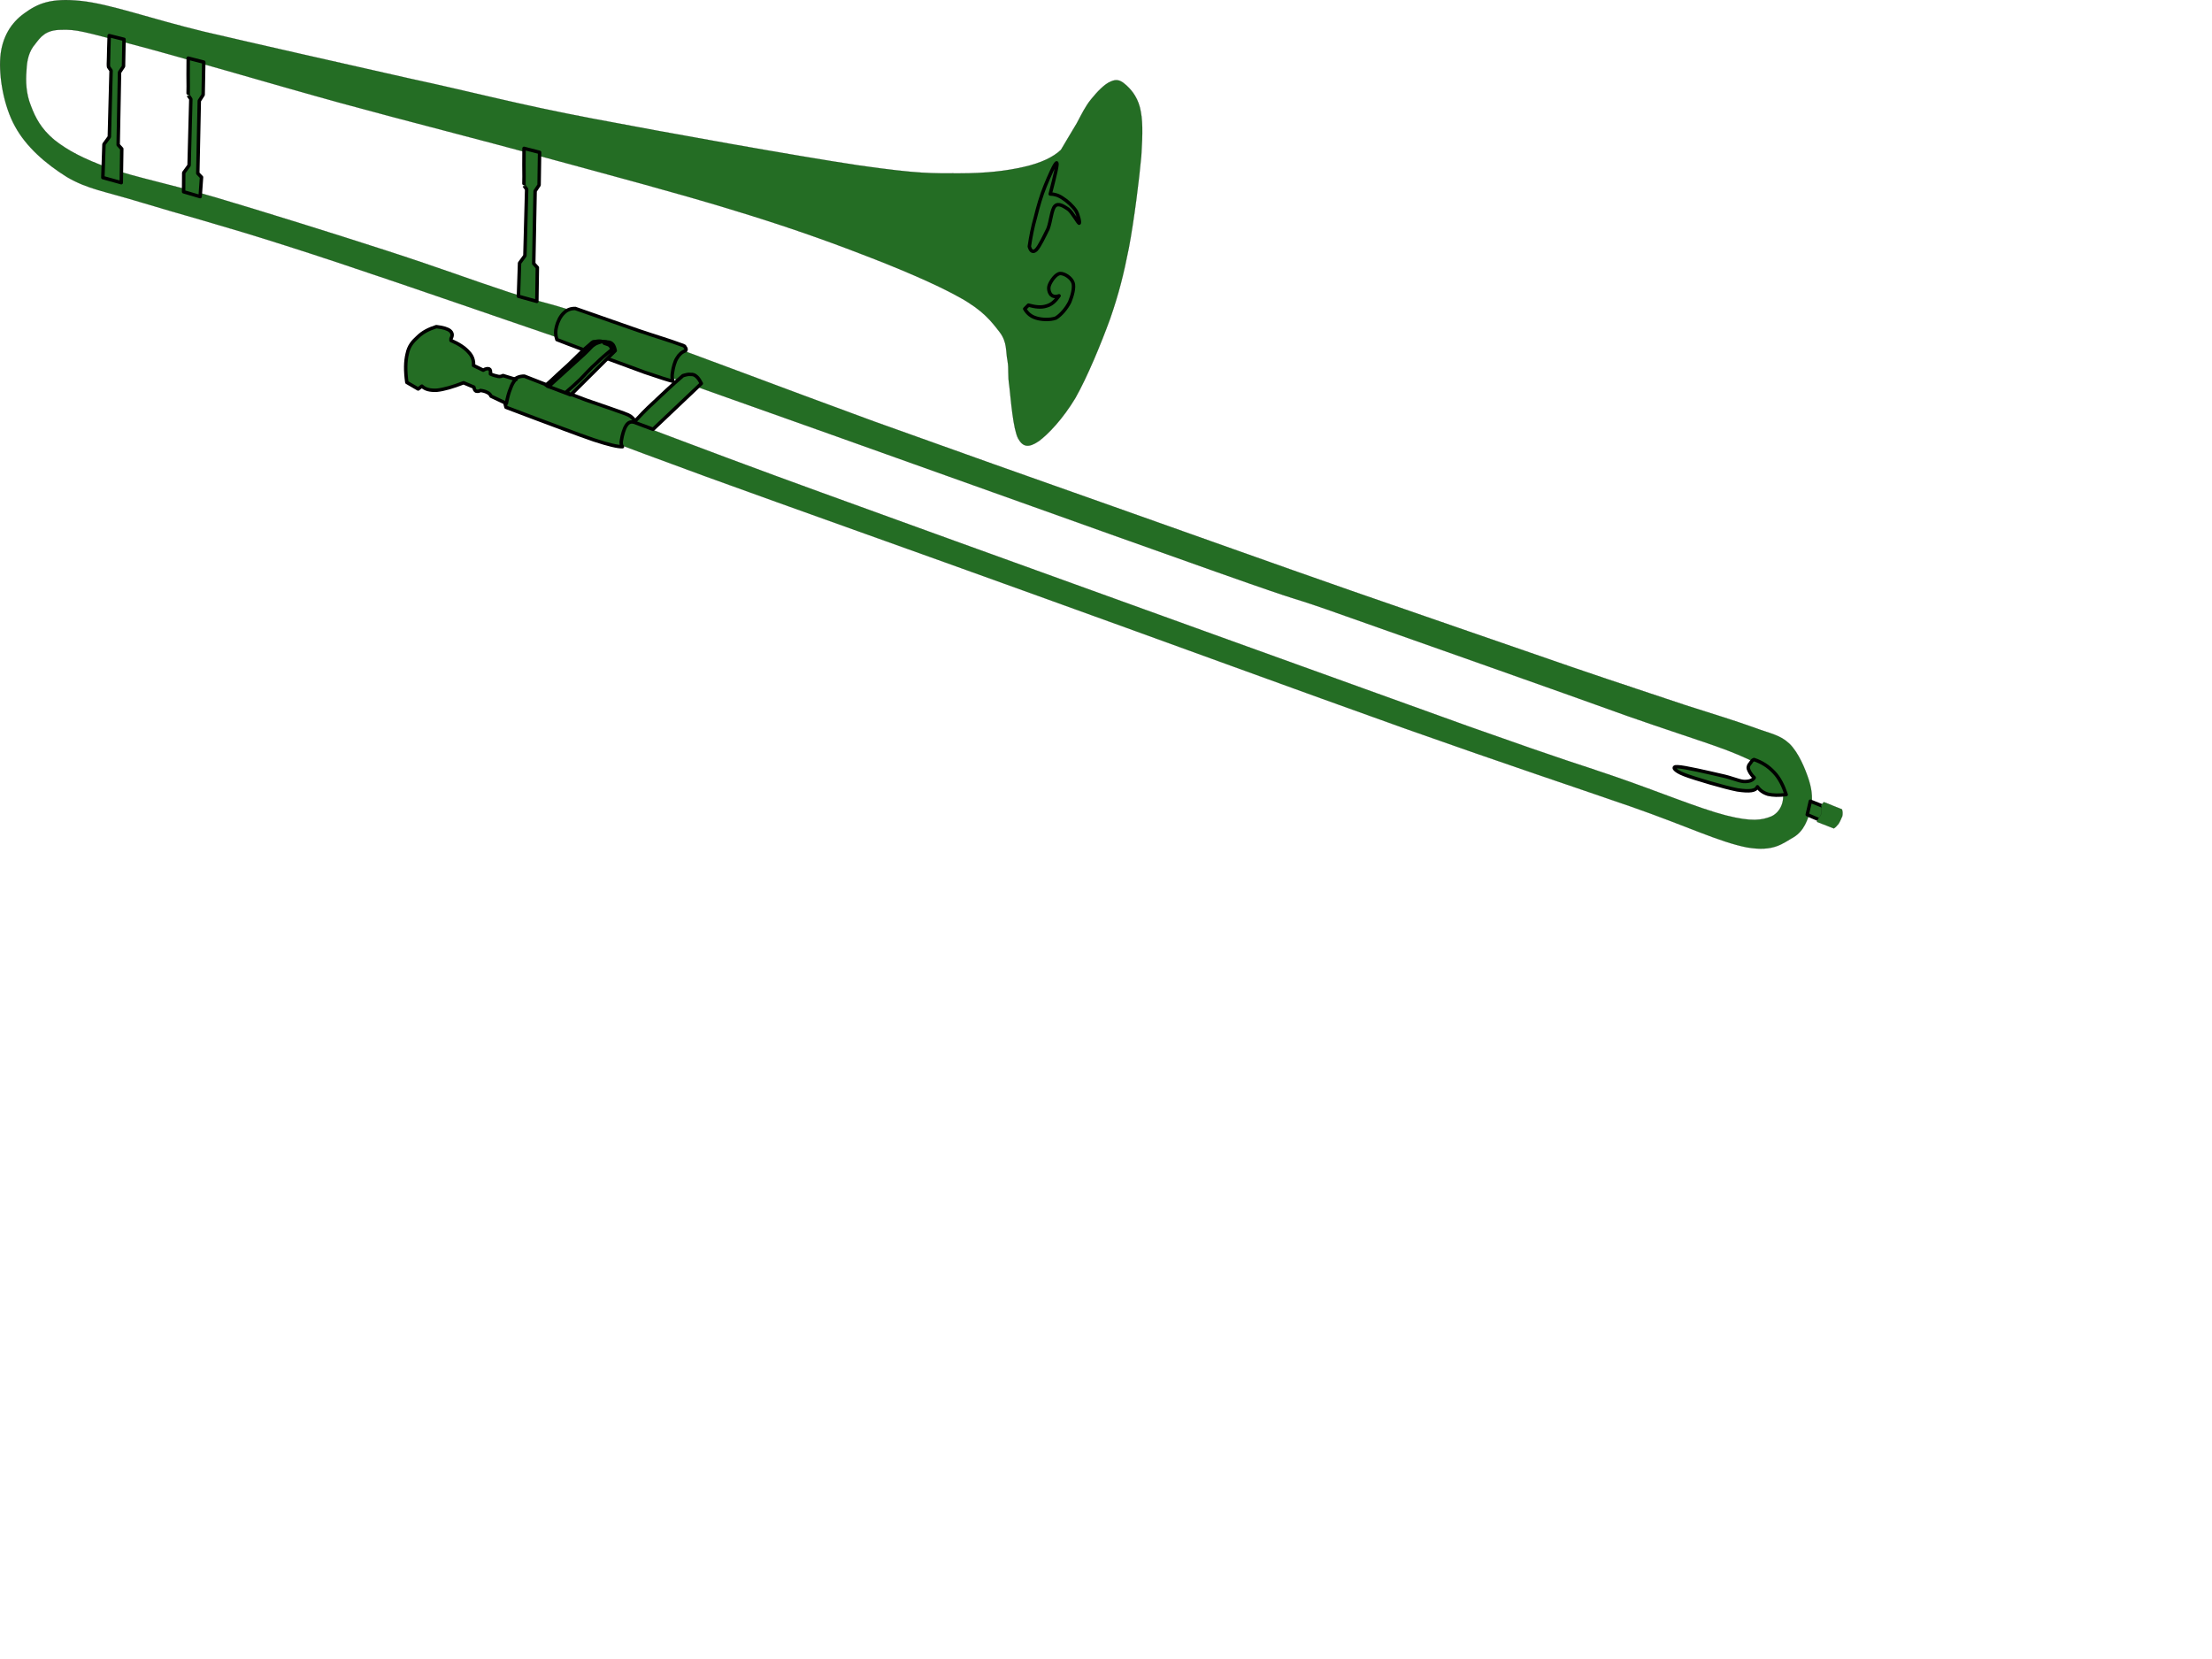 <?xml version="1.0"?><svg width="640" height="480" xmlns="http://www.w3.org/2000/svg">
 <title>green trombone</title>
 <g>
  <title>Layer 1</title>
  <g id="g5">
   <path fill="#246d24" fill-rule="evenodd" stroke="black" stroke-width="0.036" stroke-miterlimit="10" id="path7" d="m306.96,43.353c1.62,-2.7 3.096,-5.256 4.571,-7.668c1.368,-2.556 2.484,-4.932 4.177,-6.984c1.691,-2.088 3.852,-4.392 5.651,-5.112c1.584,-0.72 2.7,-0.504 4.177,0.792c1.403,1.188 3.384,3.24 4.283,6.732c0.828,3.42 0.828,7.164 0.396,14.004c-0.612,6.84 -2.088,18.576 -3.601,26.604c-1.548,7.812 -2.88,13.14 -5.399,20.448c-2.664,7.308 -6.624,16.92 -10.08,23.004c-3.564,5.94 -7.848,10.477 -10.62,12.492c-2.88,1.944 -4.536,1.729 -5.94,-0.792c-1.439,-2.771 -2.088,-11.125 -2.52,-14.94c-0.576,-3.816 -0.108,-4.932 -0.54,-7.524c-0.576,-2.736 0,-5.328 -2.304,-8.352c-2.376,-3.06 -4.752,-6.228 -11.412,-9.936c-6.876,-3.852 -17.496,-8.388 -28.656,-12.636c-11.124,-4.284 -22.572,-8.316 -37.8,-12.924c-15.516,-4.752 -34.884,-9.9 -53.82,-15.048c-19.044,-5.256 -38.952,-10.224 -59.04,-15.732c-20.268,-5.58 -47.232,-13.608 -60.876,-17.136c-13.571,-3.528 -15.299,-4.176 -19.907,-4.032c-4.608,0.036 -5.976,2.124 -7.56,4.176c-1.728,1.98 -2.376,4.572 -2.484,7.632c-0.252,3.06 -0.144,6.696 1.296,10.224c1.26,3.348 2.916,6.624 6.768,9.828c3.816,3.024 8.388,5.472 16.236,8.316c7.884,2.664 17.028,4.428 30.492,8.352c13.356,3.96 34.956,10.692 49.248,15.336c14.112,4.536 24.66,8.496 35.388,12.024c10.692,3.528 10.62,2.448 28.368,8.82c17.784,6.3 52.56,19.512 77.256,28.548c24.516,8.785 45.792,16.38 69.121,24.588c23.256,8.208 46.871,16.704 69.3,24.517c22.284,7.703 47.016,16.308 63.359,21.924c16.093,5.508 24.229,8.1 33.156,11.124c8.784,2.771 14.725,4.644 19.764,6.443c4.933,1.836 7.633,2.16 10.332,4.717c2.629,2.556 4.608,7.344 5.652,10.619c0.972,3.133 1.116,5.868 0.432,8.604c-0.827,2.736 -1.8,5.939 -4.859,7.812c-3.204,1.765 -5.652,4.32 -13.572,2.952c-8.028,-1.584 -17.1,-6.084 -33.624,-11.844c-16.632,-5.76 -35.964,-12.168 -64.944,-22.428c-29.195,-10.404 -74.124,-26.856 -108.144,-39.097c-34.164,-12.348 -69.228,-24.768 -94.5,-33.947c-25.236,-9.252 -43.236,-16.021 -55.368,-20.845l0,0c-0.288,-1.476 0.072,-2.628 0.684,-3.744c0.612,-1.08 1.692,-1.98 3.24,-2.7l0,0c18,7.02 36.9,14.148 57.672,21.924c20.664,7.704 29.628,10.872 65.628,23.94c36.144,13.104 116.352,42.012 148.716,53.676c31.932,11.304 29.808,10.224 42.372,14.544c12.491,4.284 24.479,9.288 32.22,11.268c7.488,1.908 10.439,1.404 13.176,0.288c2.808,-1.296 4.032,-4.824 3.096,-7.523c-1.188,-2.772 -2.376,-5.509 -9.827,-9.036c-7.668,-3.601 -15.48,-5.688 -34.956,-12.492c-19.729,-7.128 -61.021,-21.672 -81.108,-28.764c-19.908,-7.093 -7.56,-2.196 -37.8,-12.925c-30.672,-10.836 -109.224,-39.023 -143.46,-51.12c-34.02,-12.132 -38.556,-13.788 -59.58,-20.952c-21.204,-7.272 -47.772,-16.488 -65.952,-22.248c-18.18,-5.832 -31.392,-9.324 -42.012,-12.564c-10.692,-3.276 -15.408,-3.78 -21.528,-7.344c-6.228,-3.888 -11.844,-8.784 -15.048,-14.688c-3.312,-5.976 -4.68,-14.436 -4.248,-19.98c0.465,-5.687 3.022,-9.935 6.982,-12.743c3.852,-2.772 7.524,-4.464 16.272,-3.564c8.712,0.936 19.62,5.004 35.64,8.892c16.02,3.744 40.608,9.288 59.58,13.572c18.756,4.032 30.924,7.416 52.74,11.556c21.888,4.176 59.148,10.872 77.184,13.572c17.712,2.52 20.88,2.268 28.944,2.304c7.92,0 13.824,-0.72 18.828,-1.872c4.896,-1.116 8.46,-2.808 10.692,-4.932l0,0z"/>
   <path fill="#246d24" fill-rule="evenodd" stroke="black" stroke-width="0.998" stroke-linecap="round" stroke-linejoin="round" stroke-miterlimit="10" id="path9" d="m297.815,71.325c0.396,-2.772 0.937,-5.544 1.765,-8.46c0.756,-3.096 1.691,-6.3 2.808,-9.036c1.116,-2.736 2.988,-7.092 3.384,-6.696c0.252,0.396 -0.432,3.348 -1.908,9l0,0c1.152,0 2.412,0.36 3.637,1.224c1.296,0.792 2.88,2.268 3.779,3.6c0.721,1.188 1.261,3.6 0.937,3.636c-0.396,-0.216 -1.98,-3.132 -3.096,-4.032c-1.261,-0.828 -2.881,-1.98 -3.889,-0.936c-0.972,0.936 -1.188,4.428 -2.016,6.588c-1.044,2.088 -2.448,5.076 -3.384,6.048c-0.9,0.864 -1.62,0.504 -2.017,-0.936l0,0z"/>
   <path fill="#246d24" fill-rule="evenodd" stroke="black" stroke-width="0.998" stroke-linecap="round" stroke-linejoin="round" stroke-miterlimit="10" id="path11" d="m297.563,88.281c1.98,0.54 3.672,0.756 5.22,0.252c1.513,-0.396 2.629,-1.512 3.637,-2.952l0,0c-1.044,0.396 -1.8,0.18 -2.269,-0.252c-0.576,-0.576 -0.936,-1.8 -0.54,-2.844c0.433,-1.152 1.836,-3.24 3.097,-3.348c1.115,-0.108 3.239,1.152 3.744,2.664c0.468,1.332 -0.217,3.78 -0.937,5.544c-0.864,1.764 -2.484,3.744 -4.032,4.68c-1.691,0.612 -4.176,0.468 -5.651,0c-1.513,-0.432 -2.628,-1.368 -3.349,-2.664l0,0c0.361,-0.361 0.721,-0.72 1.08,-1.08l0,0z"/>
   <path fill="#246d24" fill-rule="evenodd" stroke="black" stroke-width="0.998" stroke-linecap="round" stroke-linejoin="round" stroke-miterlimit="10" id="path13" d="m194.712,110.313c-0.288,-0.648 -0.324,-1.692 -0.108,-2.736c0.18,-1.188 0.612,-3.024 1.296,-3.996c0.576,-1.008 1.404,-1.764 2.484,-2.124l0,0c0.252,-0.36 0.108,-0.684 -0.144,-0.972c-0.324,-0.324 0.432,-0.216 -1.764,-0.936c-2.34,-0.9 -6.696,-2.196 -11.7,-3.888c-5.112,-1.764 -11.088,-3.852 -18.324,-6.408l0,0c-1.296,-0.036 -2.448,0.396 -3.312,1.296c-1.008,0.9 -1.764,2.484 -2.124,3.924c-0.36,1.332 -0.324,2.448 0.108,3.78l0,0c1.368,0.504 4.068,1.62 8.388,3.204c4.32,1.584 12.636,4.644 17.028,6.264c4.176,1.44 6.948,2.304 8.172,2.592l0,0z"/>
   <path fill="#246d24" fill-rule="evenodd" stroke="black" stroke-width="0.998" stroke-linecap="round" stroke-linejoin="round" stroke-miterlimit="10" id="path15" d="m180.096,129.249c-0.324,-0.324 -0.504,-1.151 -0.252,-2.088c0.144,-1.08 0.72,-3.204 1.332,-4.032c0.54,-0.9 1.296,-1.188 2.124,-1.008l0,0c0.288,-0.396 0.252,-0.685 -0.252,-1.152c-0.504,-0.396 -0.396,-0.648 -2.592,-1.44c-2.304,-0.864 -6.12,-2.124 -10.872,-3.78c-4.824,-1.8 -10.728,-4.104 -17.856,-6.912l0,0c-1.296,-0.036 -2.448,0.396 -3.312,1.296c-1.008,0.9 -1.764,2.484 -2.124,3.924c-0.36,1.332 -0.324,2.448 0.108,3.78l0,0c1.368,0.54 4.068,1.548 8.388,3.168c4.32,1.584 12.636,4.788 17.028,6.265c4.247,1.403 6.912,2.015 8.28,1.979l0,0z"/>
   <path fill="#246d24" fill-rule="evenodd" stroke="black" stroke-width="0.998" stroke-linecap="round" stroke-linejoin="round" stroke-miterlimit="10" id="path17" d="m507.479,219.753c-0.468,0.145 -0.756,0.612 -1.008,1.008c-0.396,0.396 -0.792,1.009 -0.612,1.692c0.216,0.685 0.685,1.584 1.692,2.556l0,0c-0.468,0.828 -1.656,1.188 -3.168,1.08c-1.548,-0.18 -3.313,-1.08 -6.408,-1.728c-3.312,-0.756 -10.8,-2.521 -12.6,-2.521c-1.765,-0.144 -1.08,1.116 1.907,2.269c2.845,1.116 11.809,3.744 15.372,4.428c3.601,0.54 5.364,0.288 5.832,-0.899l0,0c0.685,1.008 1.656,1.728 3.061,2.159c1.404,0.324 3.06,0.36 5.256,0.108l0,0c-0.864,-2.592 -1.944,-4.788 -3.528,-6.444c-1.62,-1.728 -3.456,-2.916 -5.796,-3.708l0,0z"/>
   <path fill="#246d24" fill-rule="evenodd" stroke="black" stroke-width="0.998" stroke-linecap="round" stroke-linejoin="round" stroke-miterlimit="10" id="path19" d="m523.788,231.813l4.535,1.8l0,0c-0.144,1.08 -0.359,2.052 -0.647,2.628c-0.324,0.54 -0.72,0.972 -1.188,1.008l0,0l-3.6,-1.548l0,0c0.288,-1.296 0.576,-2.592 0.9,-3.888l0,0z"/>
   <path fill="#246d24" fill-rule="evenodd" stroke="black" stroke-width="0.036" stroke-linecap="round" stroke-linejoin="round" stroke-miterlimit="10" id="path21" d="m527.676,232.065l-0.828,1.008l0,0c0.144,0.072 0.108,0.288 0.18,0.792c-0.071,0.432 -0.036,1.188 -0.18,1.836c-0.216,0.54 -0.792,1.044 -0.9,1.368c-0.18,0.18 -0.18,0.18 0,0l0,0l-0.252,0.72l4.896,1.908l0,0c0.468,-0.288 0.864,-0.72 1.332,-1.296c0.468,-0.685 0.792,-1.584 1.116,-2.269c0.144,-0.684 0.107,-1.439 -0.108,-1.979l0,0c-1.728,-0.684 -3.493,-1.368 -5.256,-2.088l0,0z"/>
   <path fill="#246d24" fill-rule="evenodd" stroke="black" stroke-width="0.998" stroke-linecap="round" stroke-linejoin="round" stroke-miterlimit="10" id="path23" d="m158.424,111.717c1.224,-1.188 3.06,-2.7 5.364,-4.824c2.34,-2.16 5.004,-4.68 8.424,-7.704l0,0c0.828,-0.288 1.584,-0.36 2.268,-0.36c0.576,0 1.116,0 1.62,0.54c0.504,0.468 0.936,1.116 1.44,2.088l0,0l-12.744,12.672l0,0c-2.124,-0.792 -4.248,-1.584 -6.372,-2.412l0,0z"/>
   <path fill="#246d24" fill-rule="evenodd" stroke="black" stroke-width="0.998" stroke-linecap="round" stroke-linejoin="round" stroke-miterlimit="10" id="path25" d="m163.86,113.409c1.188,-1.044 2.52,-2.196 3.996,-3.6c1.404,-1.404 2.988,-3.276 4.608,-4.644c1.512,-1.512 2.952,-2.7 4.464,-3.96l0,0c0.108,-0.468 -0.18,-0.864 -0.468,-1.188c-0.396,-0.468 -1.764,-0.612 -1.728,-0.828c-0.072,-0.18 0.972,-0.288 1.476,-0.18c0.468,0.108 0.756,0.252 1.152,0.72c0.288,0.396 0.504,0.972 0.648,1.728l0,0l-12.852,12.78l0,0c-0.432,-0.252 -0.864,-0.54 -1.296,-0.828l0,0z"/>
   <path fill="#246d24" fill-rule="evenodd" stroke="black" stroke-width="0.998" stroke-linecap="round" stroke-linejoin="round" stroke-miterlimit="10" id="path27" d="m157.992,111.429c2.16,-1.908 4.14,-3.888 6.336,-5.796c2.016,-1.98 4.896,-4.824 6.264,-5.904c1.26,-1.188 1.044,-0.792 1.692,-0.9c0.648,-0.18 1.728,-0.18 1.836,0c-0.108,0.072 -1.44,0.324 -2.196,0.9c-0.864,0.504 -0.756,0.72 -2.88,2.736c-2.196,2.016 -5.616,5.076 -10.26,9.324l0,0c-0.252,-0.108 -0.504,-0.216 -0.792,-0.36l0,0z"/>
   <path fill="#246d24" fill-rule="evenodd" stroke="black" stroke-width="0.998" stroke-linecap="round" stroke-linejoin="round" stroke-miterlimit="10" id="path29" d="m183.444,122.157c1.44,-1.548 3.348,-3.601 5.724,-5.76c2.34,-2.196 5.148,-4.896 8.424,-7.704l0,0c0.828,-0.252 1.584,-0.468 2.268,-0.36c0.576,-0.036 1.116,0.108 1.62,0.576c0.504,0.396 0.936,1.08 1.44,2.052l0,0l-13.968,13.248l0,0c-1.836,-0.684 -3.672,-1.368 -5.508,-2.052l0,0z"/>
   <path fill="#246d24" fill-rule="evenodd" stroke="black" stroke-width="0.998" stroke-linecap="round" stroke-linejoin="round" stroke-miterlimit="10" id="path31" d="m149.315,109.809l-3.78,-1.152l0,0c-0.324,0.18 -0.828,0.36 -1.368,0.252c-0.612,-0.144 -1.368,-0.288 -2.268,-0.72l0,0c0.072,-0.828 0,-1.26 -0.36,-1.44c-0.396,-0.18 -0.972,-0.108 -1.728,0.36l0,0l-2.808,-1.368l0,0c0.108,-1.44 -0.324,-2.736 -1.44,-3.888c-1.116,-1.26 -2.808,-2.376 -5.076,-3.348l0,-0.54c0.54,-0.936 0.396,-1.692 -0.288,-2.268c-0.684,-0.576 -2.052,-0.972 -3.96,-1.188l0,0c-2.232,0.72 -3.924,1.584 -5.364,2.988c-1.476,1.332 -2.592,2.592 -3.06,4.896c-0.54,2.196 -0.576,4.896 -0.108,8.244l0,0l3.276,1.908l1.08,-0.828l0,0c0.9,0.9 2.304,1.296 4.356,1.188c2.016,-0.216 4.536,-0.936 7.704,-2.16l0,0l2.988,1.26l0,0c0.144,0.648 0.216,0.9 0.612,1.152c0.288,0.072 0.72,0.144 1.296,-0.18l0,0c0.792,0.108 1.404,0.252 1.98,0.576c0.504,0.216 0.864,0.576 1.08,1.08l0,0l4.428,2.088l0,0c0.324,-1.728 0.72,-3.204 1.188,-4.284c0.396,-1.188 0.9,-1.98 1.368,-2.52l0.252,-0.108z"/>
   <path fill="#246d24" fill-rule="evenodd" stroke="black" stroke-width="0.998" stroke-linecap="round" stroke-linejoin="round" stroke-miterlimit="10" id="path33" d="m151.62,42.921c-0.036,3.672 -0.036,6.3 0,8.172c-0.036,1.836 -0.036,2.664 0,2.628l0,0l0.756,1.044l-0.504,19.224l-1.548,2.124l-0.324,9.612l5.328,1.476l0.144,-9.792l-1.044,-1.152l0.396,-20.988l1.152,-1.728l0.144,-9.468l0,0c-1.476,-0.36 -2.988,-0.756 -4.5,-1.152l0,0z"/>
   <path fill="#246d24" fill-rule="evenodd" stroke="black" stroke-width="0.998" stroke-linecap="round" stroke-linejoin="round" stroke-miterlimit="10" id="path35" d="m54.456,16.821c-0.036,3.672 -0.036,6.3 0,8.172c-0.036,1.764 -0.036,2.628 0,2.592l0,0l0.756,1.08l-0.504,19.188l-1.548,2.124l-0.036,5.508l4.788,1.404l0.396,-5.616l-1.08,-1.116l0.432,-20.988l1.116,-1.728l0.18,-9.468l0,0c-1.477,-0.36 -2.988,-0.756 -4.5,-1.152l0,0z"/>
   <path fill="#246d24" fill-rule="evenodd" stroke="black" stroke-width="0.998" stroke-linecap="round" stroke-linejoin="round" stroke-miterlimit="10" id="path37" d="m31.596,10.305c-0.072,2.844 -0.18,4.86 -0.18,6.444c-0.072,1.512 -0.072,2.34 0,2.628l0,0l0.72,1.044l-0.504,19.188l-1.548,2.124l-0.324,9.648l5.328,1.476l0.144,-9.792l-1.044,-1.152l0.396,-20.988l1.152,-1.728l0.144,-7.812l0,0c-1.404,-0.36 -2.844,-0.72 -4.284,-1.08l0,0z"/>
  </g>
 </g>
</svg>